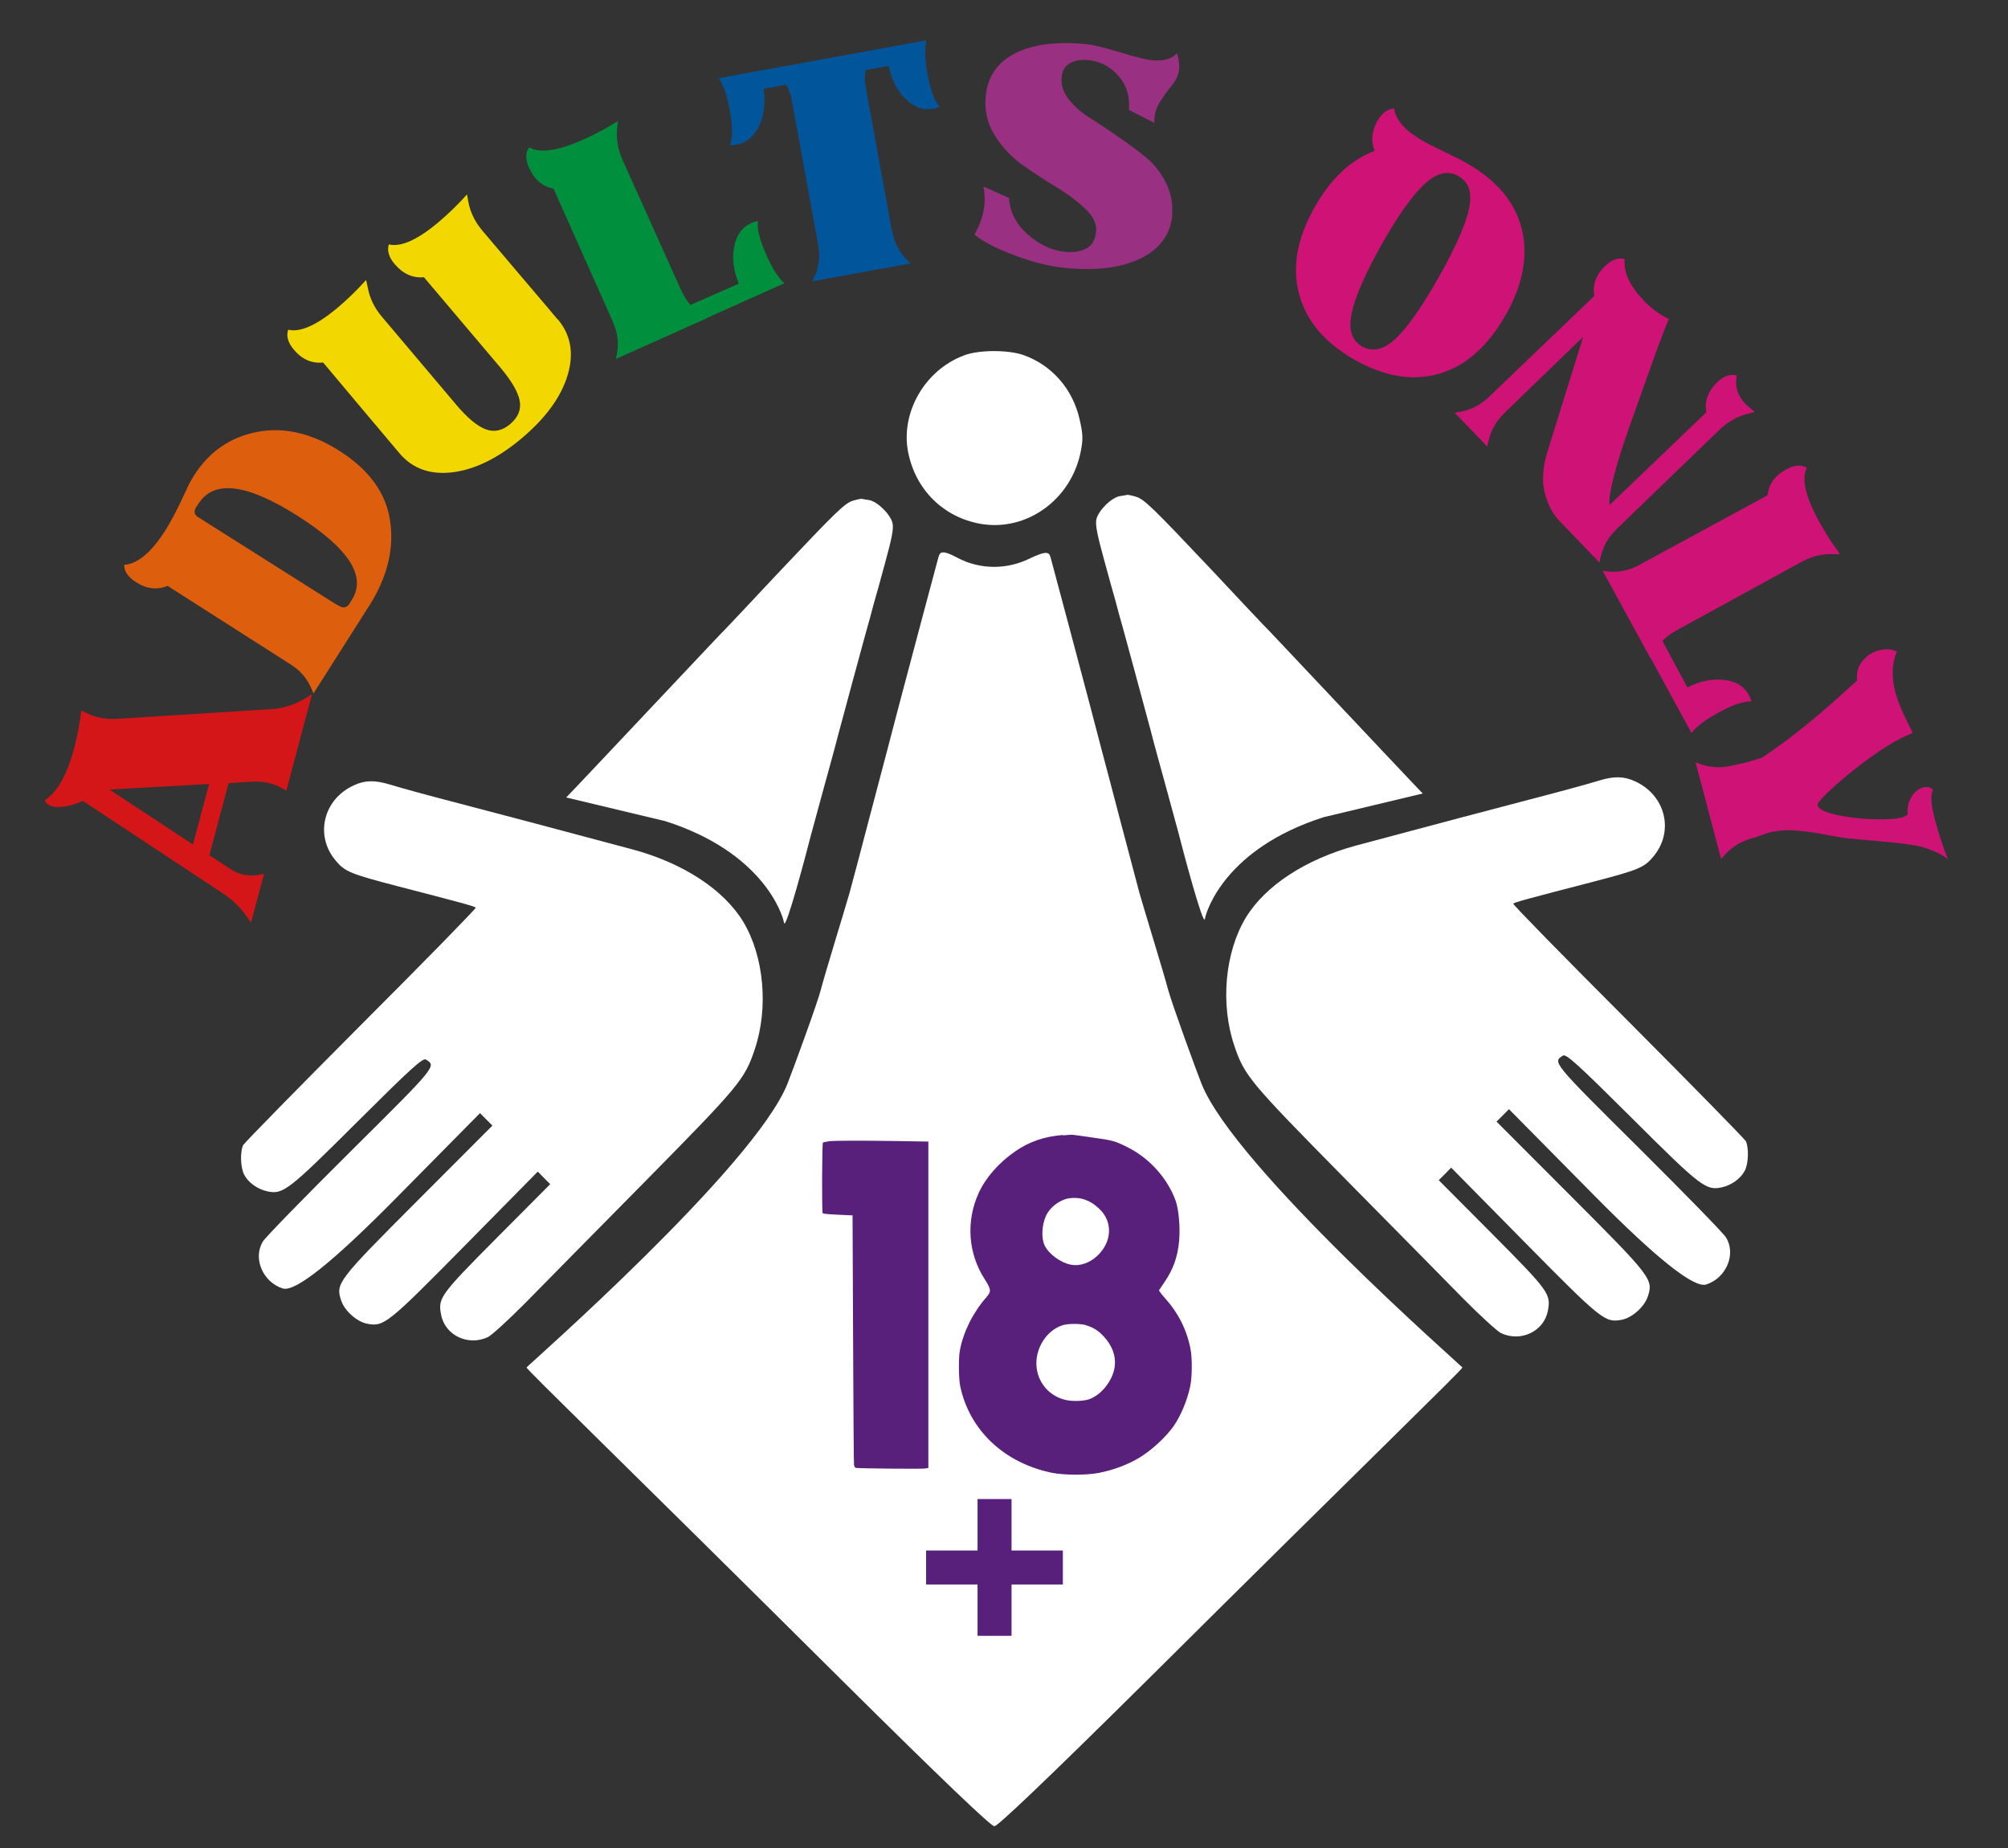 <?xml version="1.0" encoding="UTF-8"?>
<svg id="_レイヤー_1" data-name="レイヤー_1" xmlns="http://www.w3.org/2000/svg" version="1.1" viewBox="0 0 151.82 139.76">
  <rect x="0" y="0" width="151.82" height="139.76" fill="#333333" stroke="none"/>
  <!-- Generator: Adobe Illustrator 29.5.1, SVG Export Plug-In . SVG Version: 2.1.0 Build 141)  -->
  <defs>
    <style>
      .st0 {
        fill: #00559b;
      }

      .st1 {
        fill: #fff;
      }

      .st2 {
        fill: #dd5f0e;
      }

      .st3 {
        fill: #cf1376;
      }

      .st4 {
        fill: #008f3d;
      }

      .st5 {
        fill: #f2d700;
      }

      .st6 {
        fill: #d51618;
      }

      .st7 {
        fill: #58207b;
      }

      .st8 {
        fill: #993082;
      }
    </style>
  </defs>
  <path class="st1" d="M72.87,26.88c-2.95,1.11-4.79,4.32-4.21,7.3.56,2.85,2.66,4.93,5.48,5.43,3.51.61,6.91-1.87,7.59-5.56.16-.84.15-1.24-.1-2.32-.5-2.27-2.06-4.09-4.21-4.87-1.16-.42-3.42-.42-4.56.02Z"/>
  <path class="st1" d="M107.57,60c-.57-.58-3.64-3.85-8.97-9.5-1.22-1.29-2.61-2.78-3.12-3.29-.49-.52-2.2-2.32-3.77-4.01-4.6-4.87-5.21-5.47-5.85-5.65-.31-.09-.61-.15-.64-.13-.05.01-.29.06-.53.09-.64.09-1.67,1.11-1.8,1.78-.08.42.08,1.18.55,2.9.35,1.3.75,2.74.89,3.21.12.48.38,1.43.58,2.12.37,1.32,1.3,4.8,2.08,7.68.24.96.79,2.93,1.19,4.39.4,1.46.81,2.99.92,3.38.24.96,1.88,7.18,2,6.51.12-.68,1.62-5.34,8.98-7.69"/>
  <path class="st1" d="M131.96,86.25c-.1-.18-4.11-4.27-8.91-9.09-4.8-4.8-8.69-8.78-8.64-8.83.11-.11,1.19-.4,5.87-1.61,3.64-.95,4.03-1.11,4.74-1.97,1.58-1.9.9-4.63-1.4-5.67-.82-.39-1.6-.4-2.71-.06-.84.26-3,.85-5.24,1.43-2,.52-7.64,2.01-13.12,3.48-3.82,1.03-6.88,3.03-8.36,5.46-1.58,2.63-1.93,6.53-.87,9.67.77,2.29,1.18,2.76,8.3,9.99,3.72,3.77,7.8,7.9,9.04,9.17,1.26,1.27,2.53,2.43,2.82,2.58,1.5.71,3.26-.13,3.55-1.69.24-1.26.1-1.47-4.19-5.79l-4.06-4.08.47-.47.47-.48,5.51,5.59c5.87,5.95,6.12,6.16,7.4,5.91.77-.15,1.69-.97,1.95-1.74.44-1.31.31-1.48-5.82-7.62l-5.61-5.62.47-.47.47-.47,6.46,6.54q7.04,7.12,8.44,6.72c1.51-.47,2.3-2.29,1.51-3.56-.18-.31-3.17-3.37-6.64-6.82-6.51-6.46-6.48-6.43-5.69-6.93.24-.15,1.08.61,5.24,4.75,5.22,5.21,5.58,5.46,6.77,5.21.73-.16,1.43-.66,1.74-1.26.29-.56.32-1.79.05-2.29Z"/>
  <path class="st1" d="M42.81,60.3c.57-.58,3.64-3.85,8.97-9.5,1.22-1.29,2.61-2.78,3.12-3.29.49-.52,2.2-2.32,3.77-4.01,4.6-4.87,5.21-5.47,5.85-5.65.31-.09.61-.15.64-.13.05.01.29.06.53.09.64.09,1.67,1.11,1.8,1.78.08.42-.08,1.18-.55,2.9-.35,1.3-.75,2.74-.89,3.21-.12.48-.38,1.43-.58,2.12-.37,1.32-1.3,4.8-2.08,7.68-.24.96-.79,2.93-1.19,4.39-.4,1.46-.81,2.99-.92,3.38-.24.96-1.88,7.18-2,6.51-.12-.68-1.62-5.34-8.98-7.69"/>
  <path class="st1" d="M18.42,86.55c.1-.18,4.11-4.27,8.91-9.09,4.8-4.8,8.69-8.78,8.64-8.83-.11-.11-1.19-.4-5.87-1.61-3.64-.95-4.03-1.11-4.74-1.97-1.58-1.9-.9-4.63,1.4-5.67.82-.39,1.6-.4,2.71-.06.84.26,3,.85,5.24,1.43,2,.52,7.64,2.01,13.12,3.48,3.82,1.03,6.88,3.03,8.36,5.46,1.58,2.63,1.93,6.53.87,9.67-.77,2.29-1.18,2.76-8.3,9.99-3.72,3.77-7.8,7.9-9.04,9.17-1.26,1.27-2.53,2.43-2.82,2.58-1.5.71-3.26-.13-3.55-1.69-.24-1.26-.1-1.47,4.19-5.79l4.06-4.08-.47-.47-.47-.48-5.51,5.59c-5.87,5.95-6.12,6.16-7.4,5.91-.77-.15-1.69-.97-1.95-1.74-.44-1.31-.31-1.48,5.82-7.62l5.61-5.62-.47-.47-.47-.47-6.46,6.54q-7.04,7.12-8.44,6.72c-1.51-.47-2.3-2.29-1.51-3.56.18-.31,3.17-3.37,6.64-6.82,6.51-6.46,6.48-6.43,5.69-6.93-.24-.15-1.08.61-5.24,4.75-5.22,5.21-5.58,5.46-6.77,5.21-.73-.16-1.43-.66-1.74-1.26-.29-.56-.32-1.79-.05-2.29Z"/>
  <path class="st1" d="M75.19,138.08c.16.08,3.68-3.24,11.69-11.18,16.49-16.39,23.69-23.34,23.69-23.5,0-.06-17.22-15.14-19.73-21.46-.32-.8-2.26-6.09-2.54-7.17-.27-1.06-1.86-6.21-2.15-7.25-.27-1.02-.95-3.58-1.5-5.67-.55-2.08-1.14-4.37-1.34-5.08-.18-.69-.61-2.32-.95-3.63-.58-2.21-2.74-10.3-2.92-10.96-.11-.37-.17-.64-1.65.08-1.63.79-3.66.85-5.43-.1-1.26-.67-1.31-.35-1.42.02-.18.66-2.34,8.75-2.92,10.96-.34,1.31-.77,2.93-.95,3.63-.19.71-.79,3-1.34,5.08-.55,2.1-1.22,4.66-1.5,5.67-.29,1.03-1.88,6.18-2.15,7.25-.27,1.08-2.22,6.37-2.54,7.17-2.51,6.31-19.73,21.39-19.73,21.46,0,.16,7.2,7.11,23.69,23.5,8.01,7.95,11.51,11.26,11.67,11.18"/>
  <path class="st7" d="M82.07,100.2c.53.14.94.38,1.36.83.67.71.97,1.54.84,2.37-.16,1.04-1.05,2.13-1.98,2.42-.47.14-1.29.15-1.79.02-1.04-.27-1.83-1.07-2.07-2.11-.34-1.45.54-3.08,1.9-3.52.41-.13,1.28-.14,1.75-.02ZM81.97,90.69c.44.15.74.34,1.13.7,1.06.98.99,2.53-.16,3.59-.57.53-1.33.78-1.97.65-.78-.15-1.66-.8-1.98-1.44-.27-.54-.23-1.54.09-2.25.26-.56.81-1.04,1.45-1.26.39-.14,1.03-.13,1.44.01ZM80.36,85.82c-1.41.12-2.53.5-3.59,1.23-1.26.87-2.24,1.99-2.78,3.17-.96,2.12-.8,4.54.45,6.49.51.8.52.94.13,1.39-.99,1.12-1.73,2.6-1.99,3.98-.12.59-.1,2.15.02,2.74.71,3.35,3.35,5.82,6.97,6.55.91.18,2.62.18,3.52,0,1.12-.22,2.22-.64,3.09-1.17.9-.55,1.96-1.53,2.53-2.33.55-.78,1.04-1.94,1.27-3,.16-.75.17-2.15.03-2.88-.29-1.47-.93-2.73-1.97-3.88-.24-.27-.42-.52-.41-.55.02-.04.2-.3.4-.59.68-1,1-1.9,1.12-3.12.09-1.04-.02-2.36-.26-3.05-.62-1.71-1.97-3.22-3.65-4.06-.93-.46-1.07-.51-2.66-.73-.82-.12-1.53-.22-1.58-.21-.05,0-.33.03-.64.05Z"/>
  <path class="st7" d="M62.62,86.31c-.18.02-.36.06-.4.08-.07.05-.09,5.22-.02,5.34.03.05.34.08,1.15.12.61.03,1.1.05,1.11.05,0,0,.02,4.2.04,9.35.02,5.14.05,9.43.07,9.52.02.1.07.2.12.22.11.05,4.92.09,5.26.05l.24-.04v-24.68l-2.37-.04c-2.79-.04-4.73-.04-5.2.02Z"/>
  <polygon class="st7" points="80.36 117.24 76.48 117.24 76.48 113.35 73.91 113.35 73.91 117.24 70.02 117.24 70.02 119.81 73.91 119.81 73.91 123.69 76.48 123.69 76.48 119.81 80.36 119.81 80.36 117.24"/>
  <g>
    <path class="st6" d="M17.37,65.68c.69.47,1.46.62,2.31.45l.28-.05-.98,3.68-.31-.44c-.46-.67-1.06-1.25-1.79-1.75l-10.63-7.02c-.45.23-.96.39-1.54.46-.71.07-1.15-.1-1.33-.5.95-.6,1.69-1.91,2.23-3.95.24-.91.42-1.86.54-2.84l.45.22c.65.33,1.43.47,2.34.41l11.59-.73c.89-.05,1.77-.34,2.63-.86l.43-.27-1.94,7.3-.31-.18c-.61-.37-1.36-.54-2.27-.51l-1.79.12-1.45,5.45,1.56,1.02ZM8.29,59.71l6.3,4.15,1.22-4.58-7.52.42Z"/>
    <path class="st2" d="M27.87,45.87l-4.17,6.57-.14-.34c-.32-.77-.84-1.39-1.57-1.85l-9.32-5.95c-.78.33-1.58.24-2.4-.29-.59-.37-.88-.81-.88-1.3,1.02-.07,2.05-.94,3.11-2.6.44-.69.97-1.71,1.58-3.05.15-.35.34-.71.58-1.09,1.15-1.82,2.75-2.92,4.78-3.31,2.03-.39,4.1.09,6.21,1.42,2.26,1.44,3.55,3.21,3.85,5.33.31,2.12-.23,4.27-1.61,6.44ZM25.71,45.85c.29.15.52.08.7-.19l.17-.27c1.17-1.79-.19-3.91-4.07-6.38-3.84-2.44-6.34-2.75-7.5-.93l-.19.29c-.17.27-.14.51.11.7l.9.57,9.19,5.81c.33.21.55.34.68.4Z"/>
    <path class="st5" d="M42.17,24.14c.99,1.17,1.24,2.58.75,4.22-.49,1.64-1.64,3.23-3.45,4.76-1.8,1.52-3.55,2.38-5.24,2.59-1.7.21-3.04-.27-4.03-1.44-.65-.77-1.61-1.91-2.88-3.42s-2.23-2.66-2.89-3.44c-.85.09-1.6-.23-2.22-.98-.44-.52-.58-1.02-.42-1.5.92.22,2.18-.35,3.79-1.71.72-.61,1.42-1.29,2.1-2.05l.12.54c.15.83.5,1.56,1.05,2.21l5.65,6.69c.84.99,1.58,1.61,2.22,1.85.64.24,1.26.11,1.86-.4.6-.51.84-1.1.71-1.77s-.62-1.5-1.46-2.5l-5.78-6.83c-.84.08-1.58-.25-2.21-.99-.44-.52-.59-1.02-.44-1.49.92.22,2.18-.35,3.79-1.71.73-.62,1.44-1.31,2.12-2.07l.1.55c.14.79.5,1.53,1.07,2.2.65.77,1.6,1.88,2.84,3.35,1.25,1.46,2.19,2.58,2.84,3.35Z"/>
    <path class="st4" d="M59.3,21.42l-5.85,2.62v.02s-6.88,3.08-6.88,3.08l.07-.36c.16-.82.06-1.62-.29-2.42l-4.5-10.1c-.83-.15-1.45-.68-1.85-1.57-.28-.62-.28-1.14,0-1.55.82.47,2.19.27,4.11-.59.88-.39,1.75-.86,2.61-1.4l-.06.56c-.08.8.06,1.6.42,2.41l4.46,9.91c.16.35.38.7.66,1.03l3.66-1.61c-.44-1.06-.54-2.06-.3-3.01.24-.95.82-1.53,1.74-1.73-.07.56.12,1.37.59,2.45.46,1.07.93,1.83,1.42,2.26Z"/>
    <path class="st0" d="M67.46,17.5c.16.85.53,1.57,1.13,2.16l.26.26-7.43,1.35.15-.33c.35-.76.45-1.56.29-2.41l-1.99-10.95c-.07-.4-.21-.79-.43-1.17l-1.71.31c.17,1.13.03,2.13-.43,2.98-.46.86-1.16,1.28-2.11,1.28.2-.52.21-1.36.01-2.52s-.48-2-.86-2.55l15.7-2.86c-.15.64-.11,1.54.11,2.68.22,1.15.52,1.93.9,2.35-.9.34-1.71.19-2.43-.46-.72-.64-1.2-1.52-1.44-2.64l-1.74.32c-.06.44-.06.85.01,1.25l1.99,10.95Z"/>
    <path class="st8" d="M88.64,16.23c-.13,1.48-.93,2.58-2.38,3.3-1.46.72-3.36.96-5.72.73-1.17-.12-2.45-.43-3.83-.95-1.38-.52-2.39-1.04-3.04-1.57.43-.74.69-1.5.76-2.28.04-.43.02-.89-.08-1.36l1.94.87c.07,1.07.54,1.98,1.42,2.76.88.77,1.82,1.21,2.82,1.31.63.06,1.16-.02,1.6-.25s.68-.65.74-1.27c.06-.59-.21-1.16-.8-1.72-.59-.56-1.31-1.11-2.17-1.63s-1.72-1.08-2.58-1.69c-.86-.61-1.56-1.36-2.12-2.26s-.78-1.89-.67-2.97c.15-1.46.88-2.54,2.22-3.22,1.33-.68,3.14-.91,5.4-.69.52.05,1.36.26,2.52.61,1.15.36,1.98.56,2.47.61.83.08,1.45-.1,1.85-.54.14.43.2.84.16,1.21-.04.42-.23.83-.55,1.23s-.64.83-.92,1.29c-.29.45-.42.97-.4,1.55-.12-.07-.76-.4-1.93-.99.1-1.03-.18-1.91-.84-2.63-.66-.72-1.46-1.1-2.41-1.15-.51-.02-.94.08-1.28.3-.34.22-.53.59-.56,1.1-.04.54.15,1.07.56,1.6.42.52.95.99,1.59,1.39.65.41,1.35.87,2.1,1.39s1.45,1.04,2.09,1.55c.63.51,1.15,1.16,1.54,1.93.39.77.55,1.6.48,2.48Z"/>
    <path class="st3" d="M113.84,23.81c-1.34,2.37-3.01,3.86-5.01,4.44-2,.59-4.14.24-6.42-1.05-2.26-1.29-3.66-2.95-4.19-4.98-.54-2.03-.15-4.21,1.17-6.54,1.22-2.17,2.74-3.59,4.54-4.27-.29-.75-.22-1.5.21-2.26.34-.61.77-.92,1.27-.94.11.88.86,1.71,2.25,2.49.32.18.78.41,1.36.69.58.28.96.46,1.12.55.16.07.39.19.7.37,2.27,1.27,3.67,2.91,4.2,4.93.52,2.02.13,4.21-1.18,6.56ZM104.45,18.51c-1.23,2.19-1.98,3.9-2.25,5.15-.27,1.25,0,2.09.77,2.53.8.45,1.64.26,2.54-.57.89-.83,1.98-2.38,3.26-4.64,1.28-2.27,2.05-4,2.3-5.2.26-1.2-.01-2.02-.81-2.47s-1.66-.24-2.59.64-2,2.4-3.23,4.57Z"/>
    <path class="st3" d="M113.73,31.25c-.61.59-1.01,1.29-1.19,2.11l-.09.41-2.46-2.56.41-.07c.82-.15,1.54-.52,2.16-1.11l7.98-7.65c-.15-.85.13-1.61.83-2.28.49-.47.98-.64,1.47-.51-.11.98.38,2.03,1.45,3.15.57.59,1.2,1.05,1.88,1.38-.35.85-.67,1.71-.99,2.58-.31.87-.67,1.86-1.06,2.97-.4,1.11-.7,1.97-.92,2.59-1.09,3.09-1.59,5.07-1.51,5.93l7.32-7.01c-.15-.85.13-1.61.83-2.28.49-.47.98-.64,1.47-.51-.16.82.06,1.53.65,2.15.04.04.28.25.71.61l-.54.14c-.78.19-1.49.6-2.13,1.21l-7.82,7.55c-.59.57-.98,1.28-1.18,2.13l-.07.36-2.93-3.05c-.59-.59-.99-1.34-1.21-2.23-.22-.9-.15-1.92.2-3.08l2.71-8.71-5.98,5.78Z"/>
    <path class="st3" d="M127.89,55.42l-3.07-5.63h-.02s-3.62-6.62-3.62-6.62l.36.04c.83.09,1.62-.07,2.38-.48l9.72-5.28c.09-.84.56-1.5,1.42-1.96.6-.33,1.11-.37,1.54-.13-.4.85-.09,2.2.92,4.05.46.84.99,1.67,1.6,2.49h-.56c-.81-.03-1.59.17-2.37.59l-9.53,5.23c-.34.19-.66.43-.97.74l1.89,3.52c1.02-.52,2.01-.7,2.98-.54s1.59.7,1.87,1.6c-.56-.03-1.36.23-2.39.78-1.03.55-1.75,1.08-2.14,1.59Z"/>
    <path class="st3" d="M132.48,63.37c-.86.26-1.55.68-2.07,1.27l-.28.31-1.93-7.3.4.14c.79.27,1.6.3,2.42.08.73-.13,1.47-.33,2.22-.59,2.13-1.41,4.52-3.36,7.18-5.84-.08-.59.07-1.09.44-1.51.37-.42.81-.68,1.31-.78s.91-.06,1.24.13c-.37.9-.41,1.9-.12,3.01.1.37.23.76.39,1.15.16.39.34.78.54,1.17.2.39.33.66.39.82-1.04.39-2.3,1.15-3.79,2.28-1.49,1.13-2.59,2.1-3.29,2.91-.09.09-.12.18-.09.29.08.31.66.57,1.73.77,1.07.2,2.15.29,3.23.27,1.09-.01,1.7-.15,1.84-.39-.04-.41.02-.79.2-1.15.18-.36.42-.62.73-.78.44-.2.77-.16.99.12-.23.3-.17,1.07.16,2.31.27,1.02.59,1.99.96,2.92-.23-.2-.51-.37-.86-.53-.35-.16-.67-.28-.96-.37-.3-.09-.73-.17-1.29-.25-.56-.07-.99-.13-1.28-.15-.29-.03-.8-.07-1.53-.14-.73-.06-1.23-.11-1.49-.13-.36-.03-.94-.13-1.75-.28-.8-.16-1.53-.26-2.18-.32-.65-.06-1.25-.04-1.8.06-.21.04-.38.08-.5.12-.12.04-.3.1-.56.2-.26.09-.46.16-.61.2Z"/>
  </g>
</svg>